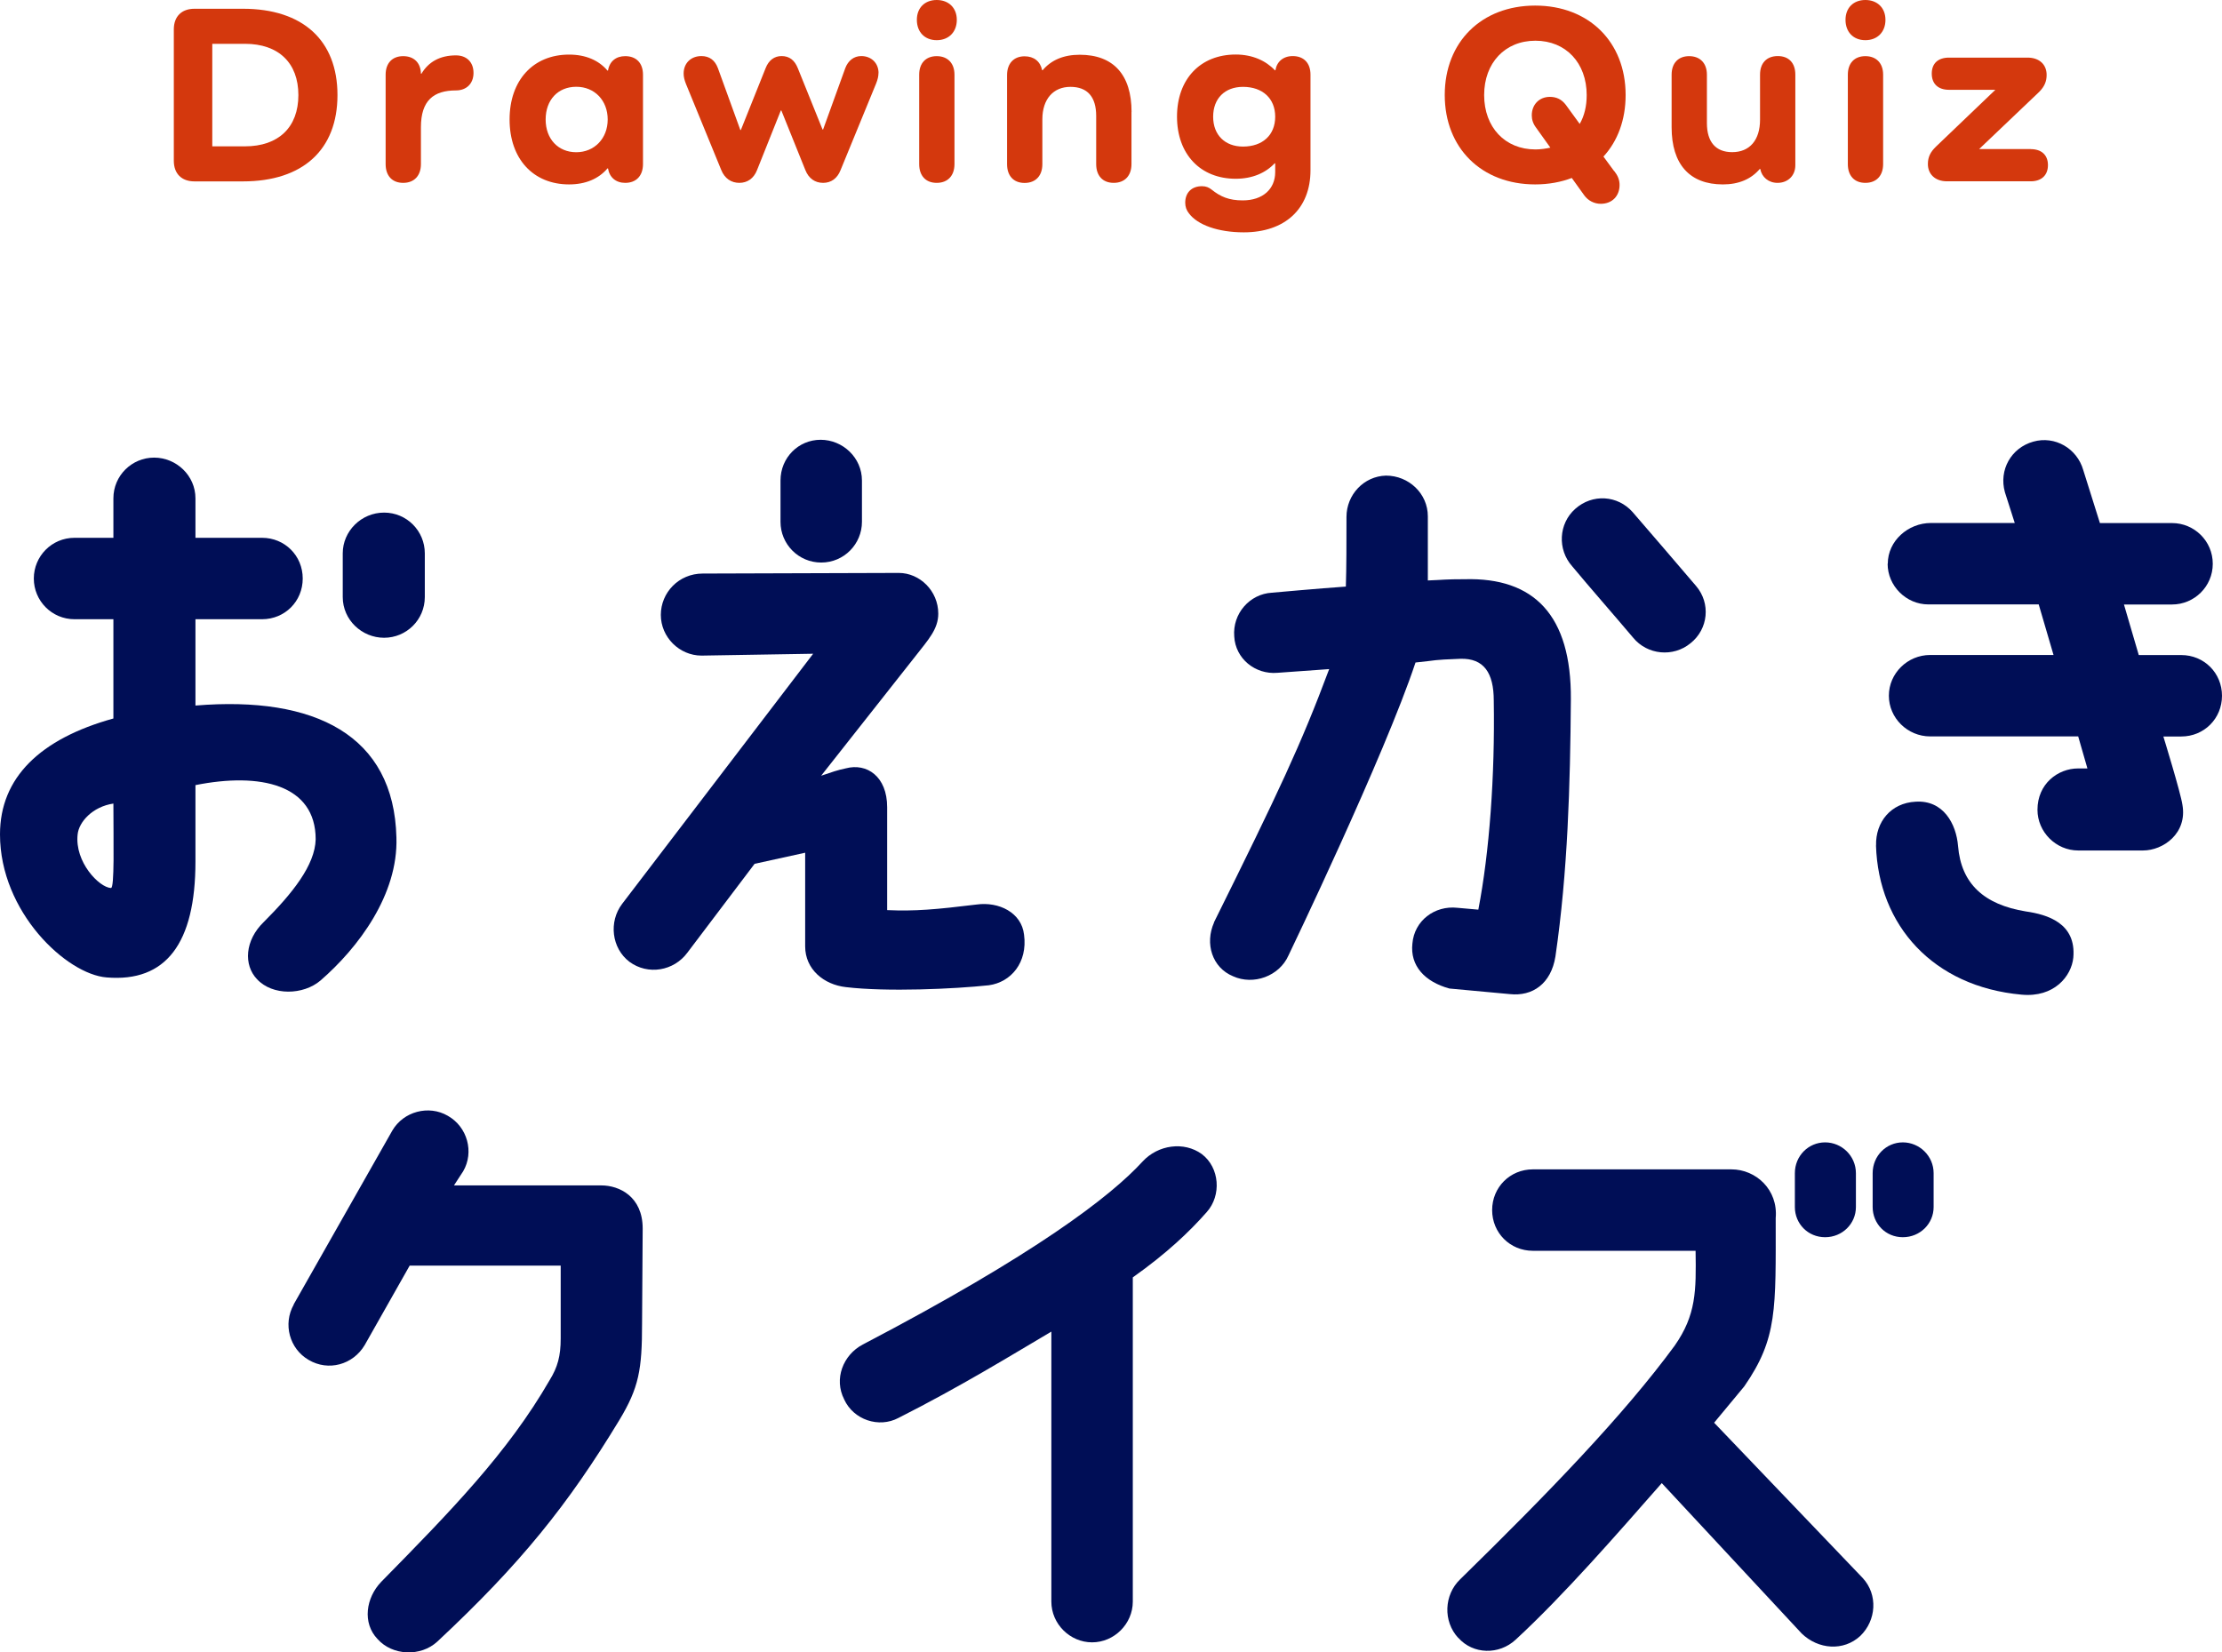 <?xml version="1.0" encoding="UTF-8"?>
<svg id="_レイヤー_2" data-name="レイヤー 2" xmlns="http://www.w3.org/2000/svg" width="286.48" height="213.08" viewBox="0 0 286.48 213.08">
  <defs>
    <style>
      .cls-1 {
        fill: #000e56;
      }

      .cls-2 {
        fill: #d4380d;
      }
    </style>
  </defs>
  <g id="_レイヤー_2-2" data-name=" レイヤー 2">
    <g id="design">
      <g id="maintitle_drawing-quiz_sp" data-name="maintitle drawing-quiz sp">
        <g>
          <g>
            <path class="cls-1" d="M0,107.59c0-7.31,5.17-12.32,14.62-14.94v-12.8h-5.01c-2.94,0-5.25-2.38-5.25-5.25s2.31-5.25,5.25-5.25h5.01v-5.09c0-2.94,2.39-5.25,5.25-5.25s5.33,2.31,5.33,5.25v5.09h8.58c2.94,0,5.25,2.31,5.25,5.25s-2.3,5.25-5.25,5.25h-8.58v11.13c15.42-1.27,25.59,3.82,25.91,17.01.24,7.39-4.93,14.23-9.78,18.44-2.23,1.91-6.2,1.99-8.19-.16-1.75-1.83-1.59-5.01.88-7.39,3.66-3.66,6.6-7.31,6.68-10.65,0-7.07-7.15-8.66-15.5-6.99v9.86c0,10.57-3.82,15.58-11.45,14.94C8.58,125.64,0,117.61,0,107.6h0ZM10.01,107.59c-.4,3.58,2.78,6.84,4.29,6.92.48.08.32-5.96.32-10.89-2.7.4-4.45,2.38-4.61,3.97ZM44.19,76.99v-5.64c0-2.86,2.39-5.25,5.33-5.25s5.25,2.38,5.25,5.25v5.64c0,2.94-2.38,5.25-5.25,5.25s-5.33-2.31-5.33-5.25Z"/>
            <path class="cls-1" d="M80.2,116.57l24.64-32.27-14.39.24c-2.86,0-5.25-2.38-5.25-5.25s2.31-5.33,5.4-5.33l25.28-.08c2.7,0,5.09,2.31,5.09,5.25,0,1.99-1.27,3.34-2.94,5.48l-12.16,15.42c1.43-.48,2.07-.72,3.18-.95,2.7-.72,5.33,1.03,5.33,5.01v13.27c3.58.16,6.28-.08,11.53-.72,2.86-.4,5.8,1.03,6.12,3.89.48,3.58-1.67,6.12-4.53,6.52-4.45.48-13.19.87-18.44.24-2.86-.32-5.25-2.31-5.25-5.25v-12.08l-6.52,1.43-8.66,11.45c-1.75,2.38-5.09,2.94-7.47,1.19-2.31-1.75-2.7-5.17-.95-7.47h-.01ZM100.63,67.29v-5.33c0-2.94,2.31-5.25,5.17-5.25s5.33,2.31,5.33,5.25v5.33c0,2.86-2.31,5.25-5.25,5.25s-5.25-2.38-5.25-5.25Z"/>
            <path class="cls-1" d="M156.51,118.95c8.35-16.85,11.21-22.89,14.86-32.67l-6.68.48c-2.86.24-5.41-1.83-5.56-4.69-.24-2.94,1.99-5.48,4.85-5.64,0,0,6.2-.56,9.54-.79.08-2.31.08-5.96.08-8.82v-.16c0-2.86,2.23-5.25,5.09-5.33,2.94,0,5.4,2.31,5.4,5.25v8.27c2.15-.08,2.15-.16,4.77-.16,8.9-.24,13.75,4.61,13.67,15.5-.08,11.05-.4,22.26-1.99,33.15-.56,3.5-2.94,5.17-5.88,4.85l-7.79-.72c-3.18-.87-5.09-2.94-4.77-5.8.24-2.94,2.86-4.93,5.8-4.61l2.7.24c1.43-7.39,2.15-17.25,1.99-26.95,0-3.58-1.27-5.48-4.29-5.4-3.97.16-2.62.16-5.8.48-3.98,12-16.37,37.76-16.37,37.76-1.19,2.7-4.53,3.89-7.15,2.7-2.7-1.11-3.66-4.21-2.46-6.92v-.02ZM218.67,75.56c1.91,2.23,1.59,5.56-.72,7.39-2.23,1.83-5.56,1.51-7.39-.72-2.62-3.1-5.49-6.36-7.87-9.22-1.91-2.15-1.75-5.48.4-7.39,2.23-1.99,5.48-1.75,7.39.4,2.54,2.94,5.48,6.36,8.19,9.54Z"/>
            <path class="cls-1" d="M241.88,109.02c-.08-3.02,1.91-5.48,5.09-5.64,3.58-.24,5.25,2.86,5.48,5.72.4,4.85,3.34,7.55,8.74,8.43,2.78.4,6.52,1.51,6.12,5.96-.24,2.38-2.46,5.17-6.68,4.77-11.37-1.03-18.44-8.9-18.76-19.24h0ZM243.39,72.69c0-2.94,2.62-5.25,5.56-5.25h10.81l-1.27-3.97c-.8-2.86.8-5.72,3.66-6.52,2.78-.79,5.64.87,6.44,3.66l2.15,6.84h9.3c2.86,0,5.25,2.31,5.25,5.25s-2.39,5.25-5.25,5.25h-6.2l1.91,6.52h5.48c2.94,0,5.25,2.31,5.25,5.25s-2.31,5.25-5.25,5.25h-2.31s2.23,7.23,2.46,8.82c.64,3.66-2.46,5.88-5.09,5.88h-8.35c-2.86,0-5.25-2.38-5.25-5.25,0-3.34,2.62-5.33,5.25-5.33h1.19l-1.19-4.13h-19.08c-2.94,0-5.33-2.38-5.33-5.25s2.39-5.25,5.33-5.25h15.9l-1.91-6.52h-14.23c-2.86,0-5.25-2.38-5.25-5.25h.02Z"/>
          </g>
          <g>
            <path class="cls-1" d="M37.86,168.21l12.72-22.42c1.43-2.46,4.69-3.34,7.15-1.91,2.54,1.43,3.42,4.69,1.99,7.15l-1.19,1.83h19c2.31,0,5.33,1.43,5.33,5.56,0,.16-.08,12.24-.08,12.24,0,5.96-.4,8.27-2.94,12.48-6.6,10.89-12.72,18.52-23.45,28.54-2.15,1.99-5.8,1.83-7.71-.32-1.99-2.07-1.51-5.33.48-7.39,8.9-9.06,16.29-16.61,21.7-25.99,1.03-1.67,1.43-3.1,1.43-5.4v-9.38h-19.47l-5.8,10.25c-1.51,2.54-4.69,3.42-7.23,1.91-2.46-1.43-3.34-4.61-1.91-7.15h-.02Z"/>
            <path class="cls-1" d="M108.84,180.45c-1.35-2.62-.16-5.72,2.39-7.07,22.18-11.6,31.95-19.08,36.09-23.61,1.99-2.15,5.33-2.62,7.63-.95,2.31,1.75,2.55,5.33.64,7.47-2.23,2.54-5.17,5.33-9.54,8.43v41.81c0,2.86-2.39,5.25-5.25,5.25s-5.25-2.38-5.25-5.25v-34.82c-5.25,3.1-11.68,7.07-19.71,11.13-2.54,1.35-5.8.24-7-2.38h0Z"/>
            <path class="cls-1" d="M188.01,211.21c-1.99-2.15-1.83-5.56.24-7.55,11.37-11.13,21.06-21.14,27.66-30.13,2.78-3.97,2.78-7.07,2.7-12.24h-20.98c-2.94,0-5.25-2.31-5.25-5.25s2.31-5.25,5.25-5.25h25.59c3.18,0,6.04,2.62,5.72,6.28,0,11.76.24,15.5-4.05,21.7,0,0-1.51,1.83-3.89,4.69l19.16,20.03c1.99,2.15,1.75,5.48-.32,7.47-2.15,1.99-5.41,1.75-7.55-.32l-18.04-19.39c-5.8,6.6-12.64,14.47-18.84,20.19-2.15,1.99-5.49,1.91-7.39-.24h-.01ZM239.28,151.28v4.37c0,2.15-1.75,3.89-3.97,3.89s-3.9-1.75-3.9-3.89v-4.37c0-2.23,1.75-3.97,3.9-3.97s3.97,1.75,3.97,3.97ZM249.3,151.28v4.37c0,2.15-1.75,3.89-3.97,3.89s-3.89-1.75-3.89-3.89v-4.37c0-2.23,1.75-3.97,3.89-3.97s3.97,1.75,3.97,3.97Z"/>
          </g>
        </g>
        <g>
          <path class="cls-2" d="M31.32,1.13c7.74,0,12.19,4.09,12.19,11.13s-4.45,11.13-12.19,11.13h-6.25c-1.66,0-2.66-1-2.66-2.66V3.79c0-1.66,1-2.66,2.66-2.66,0,0,6.25,0,6.25,0ZM31.59,18.87c4.32,0,6.88-2.46,6.88-6.61s-2.56-6.61-6.88-6.61h-4.22v13.22h4.22Z"/>
          <path class="cls-2" d="M61.05,9.4c0,1.4-.93,2.26-2.26,2.26-2.89,0-4.52,1.3-4.52,4.75v4.75c0,1.49-.86,2.42-2.29,2.42s-2.26-.93-2.26-2.42v-11.53c0-1.49.86-2.39,2.26-2.39s2.26.86,2.29,2.26h.07c.93-1.56,2.43-2.36,4.45-2.36,1.33,0,2.26.83,2.26,2.26Z"/>
          <path class="cls-2" d="M82.9,9.63v11.53c0,1.49-.86,2.42-2.29,2.42-1.2,0-2.03-.7-2.22-1.86h-.07c-1.13,1.33-2.82,2.06-4.95,2.06-4.62,0-7.67-3.29-7.67-8.37s3.06-8.37,7.67-8.37c2.13,0,3.82.73,4.95,2.06h.07c.2-1.2,1.03-1.86,2.22-1.86,1.43,0,2.29.9,2.29,2.39ZM78.35,15.41c0-2.46-1.69-4.22-4.05-4.22s-3.95,1.69-3.95,4.22,1.63,4.22,3.95,4.22,4.05-1.76,4.05-4.22Z"/>
          <path class="cls-2" d="M113.26,9.43c0,.4-.1.83-.3,1.33l-4.58,11.16c-.43,1.1-1.23,1.66-2.26,1.66s-1.86-.56-2.29-1.66l-3.09-7.67h-.07l-3.06,7.67c-.43,1.1-1.26,1.66-2.29,1.66s-1.89-.56-2.33-1.66l-4.55-11.1c-.2-.5-.3-.93-.3-1.33,0-1.36.96-2.26,2.29-2.26,1.06,0,1.76.56,2.13,1.56l2.89,7.97h.07l3.19-7.97c.4-1.03,1.13-1.56,2.06-1.56,1.03,0,1.69.56,2.09,1.56l3.19,7.91h.07l2.86-7.91c.36-.96,1.1-1.56,2.06-1.56,1.3,0,2.23.9,2.23,2.19h0Z"/>
          <path class="cls-2" d="M118.21,2.56c0-1.56,1.03-2.56,2.56-2.56s2.59,1,2.59,2.56-1.03,2.62-2.59,2.62-2.56-1.06-2.56-2.62ZM123.06,9.63v11.53c0,1.49-.86,2.42-2.29,2.42s-2.26-.93-2.26-2.42v-11.53c0-1.49.86-2.39,2.26-2.39s2.29.9,2.29,2.39Z"/>
          <path class="cls-2" d="M145.88,14.42v6.74c0,1.49-.86,2.42-2.29,2.42s-2.26-.93-2.26-2.42v-6.21c0-2.46-1.13-3.75-3.32-3.75s-3.62,1.56-3.62,4.19v5.78c0,1.49-.86,2.42-2.29,2.42s-2.26-.93-2.26-2.42v-11.49c0-1.49.86-2.42,2.26-2.42,1.2,0,2.03.66,2.26,1.79h.07c1.1-1.3,2.69-1.99,4.78-1.99,4.35,0,6.68,2.59,6.68,7.37h-.01Z"/>
          <path class="cls-2" d="M168.96,9.63v12.32c0,4.98-3.29,8.01-8.6,8.01-3.32,0-5.98-.96-7.08-2.46-.3-.37-.47-.83-.47-1.36,0-1.3.83-2.13,2.16-2.13.53,0,.9.17,1.23.43,1.16.93,2.26,1.4,4.02,1.4,2.59,0,4.19-1.46,4.19-3.65v-1.13h-.07c-1.16,1.23-2.86,1.99-5.02,1.99-4.55,0-7.57-3.16-7.57-8.01s3.02-8.01,7.57-8.01c2.16,0,3.89.8,5.05,2.03h.07c.17-1.1,1-1.83,2.23-1.83,1.43,0,2.29.9,2.29,2.39h0ZM164.41,15.05c0-2.36-1.63-3.85-4.15-3.85-2.33,0-3.85,1.49-3.85,3.85s1.53,3.85,3.85,3.85c2.53,0,4.15-1.49,4.15-3.85Z"/>
          <path class="cls-2" d="M208.15,22.09c.43.56.66,1.1.66,1.76,0,1.43-.96,2.43-2.43,2.43-.83,0-1.63-.4-2.13-1.1l-1.6-2.23c-1.39.53-2.99.83-4.72.83-6.91,0-11.66-4.68-11.66-11.53s4.75-11.53,11.66-11.53,11.66,4.68,11.66,11.53c0,3.22-1.03,5.95-2.86,7.94l1.39,1.89h.03ZM199.88,19.03l-1.83-2.56c-.4-.53-.56-1.06-.56-1.59,0-1.43,1-2.39,2.33-2.39.86,0,1.53.33,2.06,1.03l1.79,2.46c.6-1.03.9-2.29.9-3.72,0-4.15-2.69-7.01-6.61-7.01s-6.61,2.86-6.61,7.01,2.69,7.01,6.61,7.01c.66,0,1.33-.1,1.93-.23h0Z"/>
          <path class="cls-2" d="M231.47,9.63v11.69c0,1.33-.96,2.26-2.29,2.26-1.16,0-2.03-.73-2.23-1.79h-.07c-1.1,1.3-2.69,1.99-4.75,1.99-4.28,0-6.61-2.59-6.61-7.37v-6.78c0-1.49.86-2.39,2.26-2.39s2.29.9,2.29,2.39v6.24c0,2.43,1.13,3.75,3.26,3.75,2.26,0,3.59-1.56,3.59-4.19v-5.81c0-1.49.86-2.39,2.29-2.39s2.26.9,2.26,2.39h0Z"/>
          <path class="cls-2" d="M237.94,2.56c0-1.56,1.03-2.56,2.56-2.56s2.59,1,2.59,2.56-1.03,2.62-2.59,2.62-2.56-1.06-2.56-2.62ZM242.79,9.63v11.53c0,1.49-.86,2.42-2.29,2.42s-2.26-.93-2.26-2.42v-11.53c0-1.49.86-2.39,2.26-2.39s2.29.9,2.29,2.39Z"/>
          <path class="cls-2" d="M261.82,19.23c1.39,0,2.22.76,2.22,2.06s-.83,2.09-2.22,2.09h-10.8c-1.53,0-2.46-.93-2.46-2.23,0-.9.33-1.56,1.06-2.26l7.64-7.31h-5.98c-1.39,0-2.22-.76-2.22-2.09s.83-2.06,2.22-2.06h10.13c1.53,0,2.46.9,2.46,2.23,0,.83-.27,1.49-.96,2.19l-7.74,7.37h6.65Z"/>
        </g>
      </g>
    </g>
  </g>
</svg>